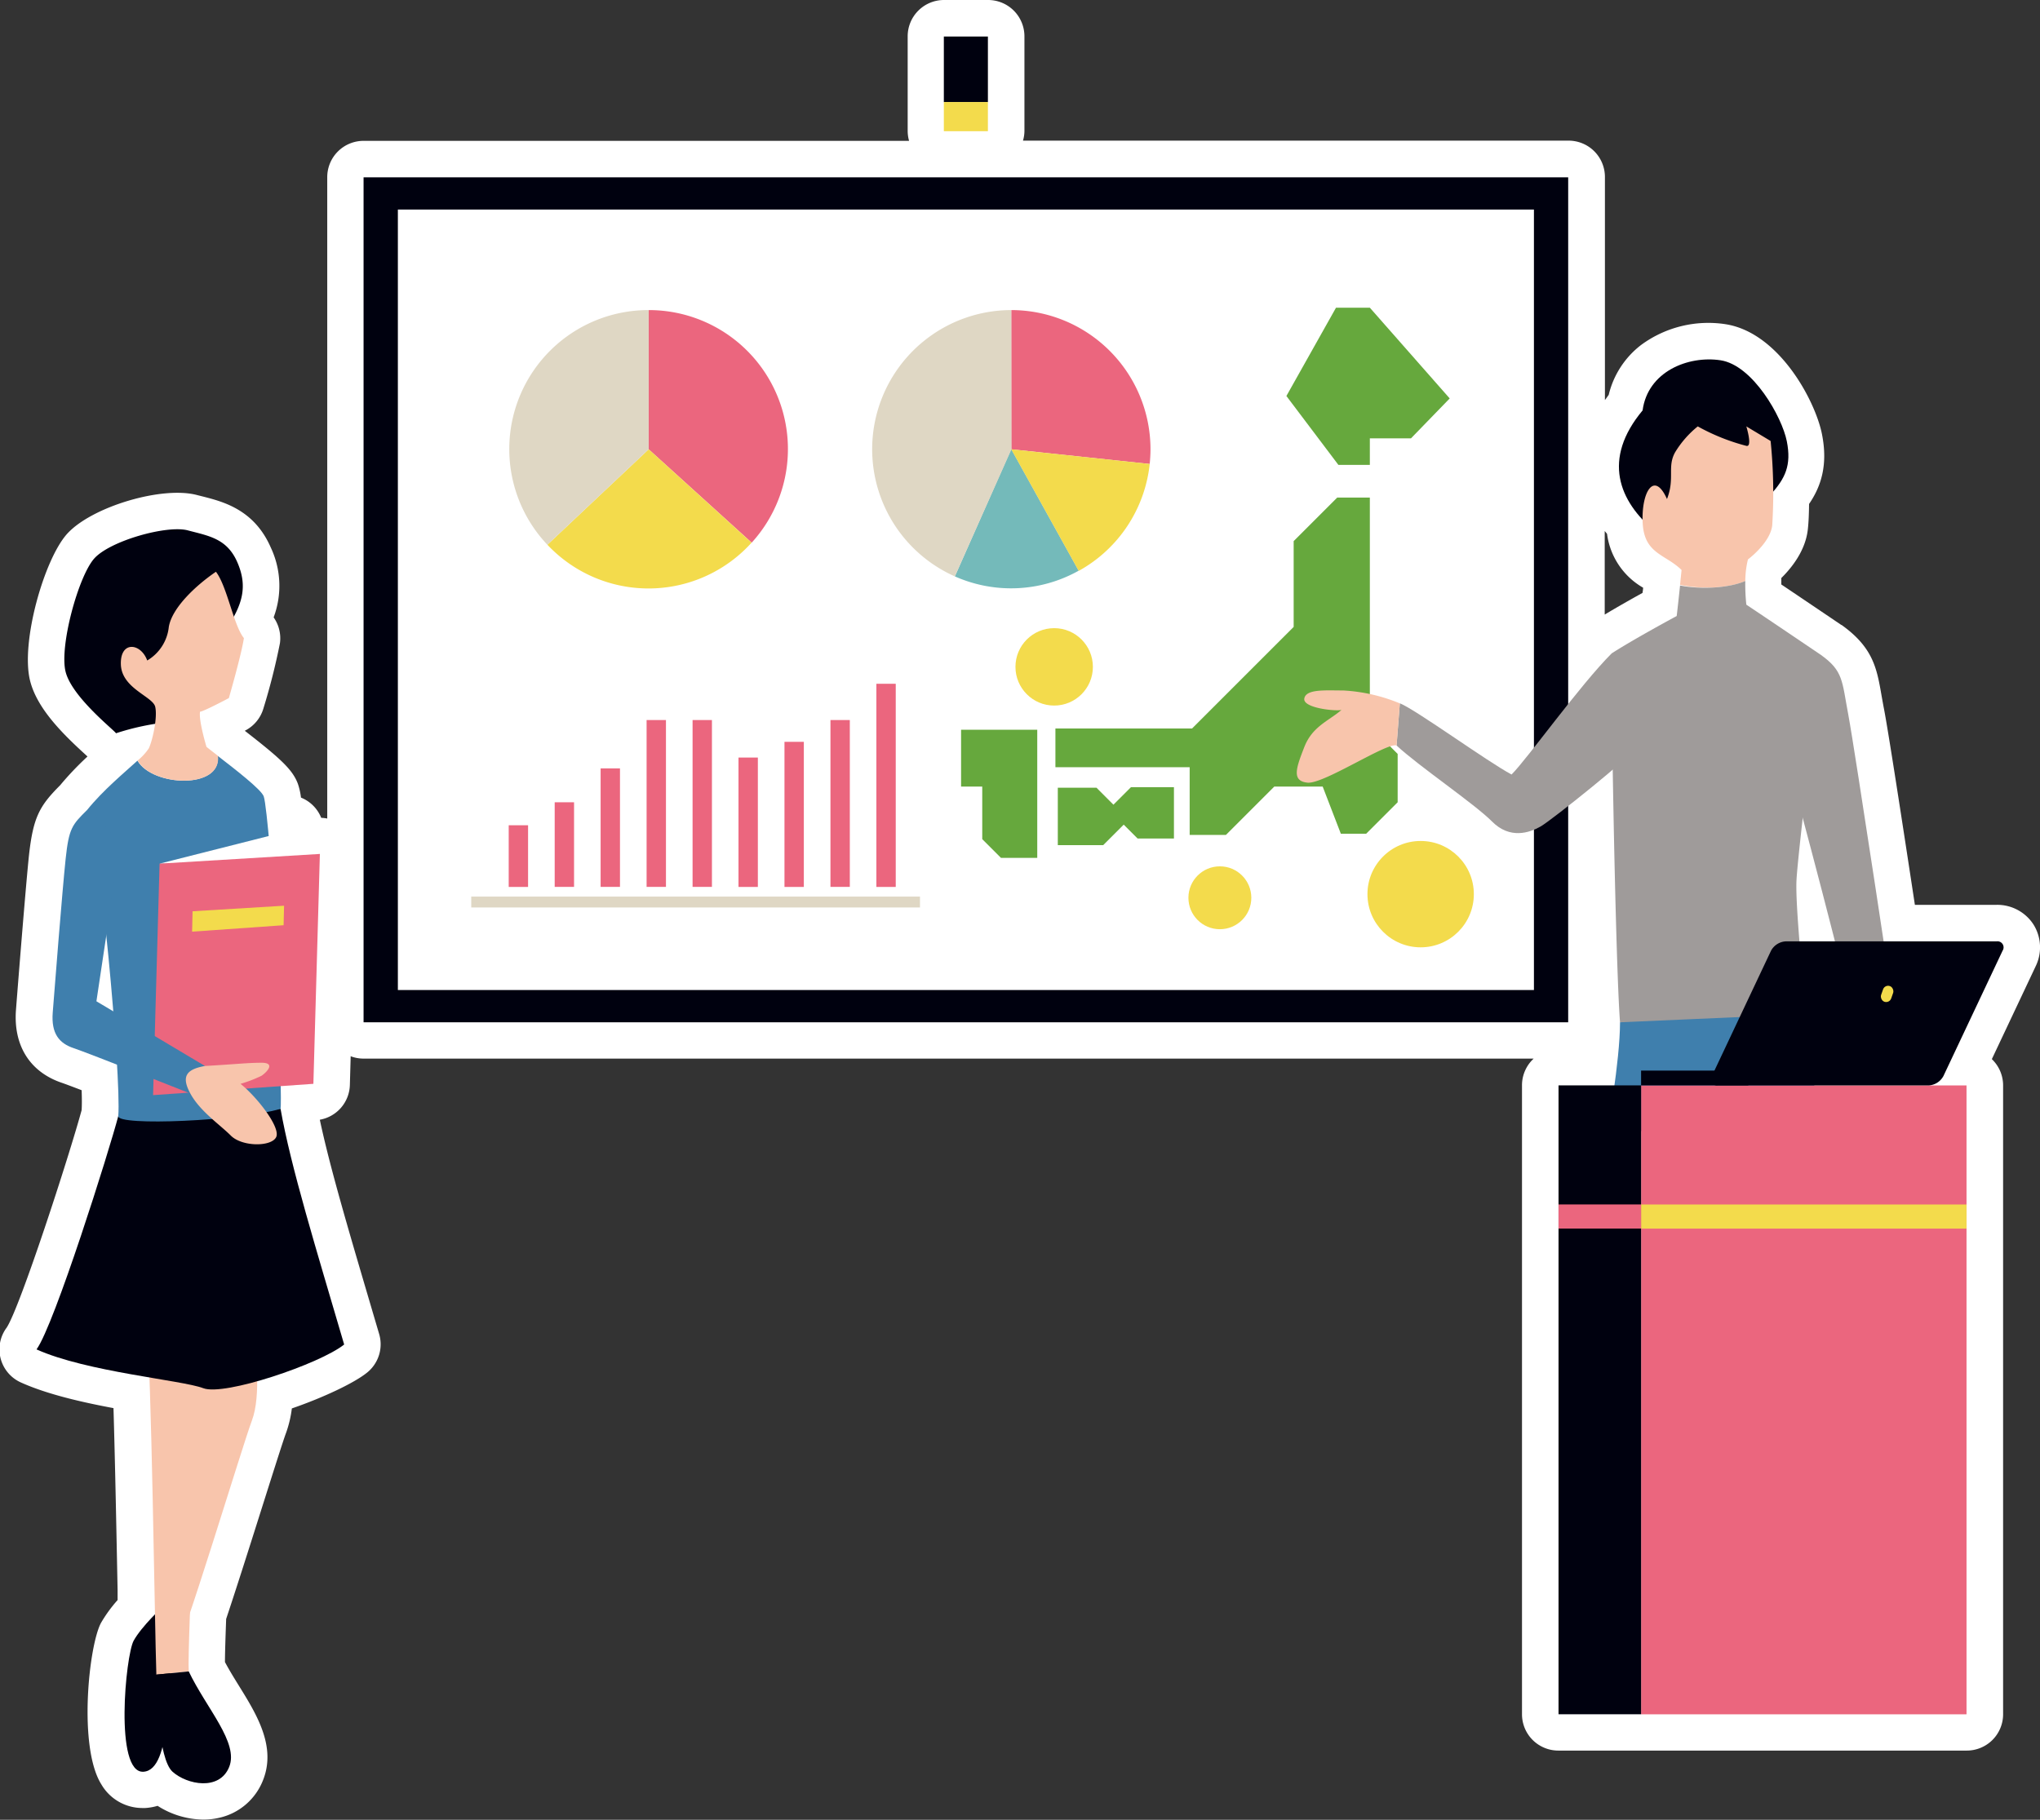 <svg id="レイヤー_3" data-name="レイヤー 3" xmlns="http://www.w3.org/2000/svg" viewBox="0 0 393.11 350.77"><rect x="0" y="0" width="393.11" height="350.77" fill="#333333" stroke="none"/><defs><style>.cls-1{fill:#fff;}.cls-2{fill:#00010f;}.cls-3{fill:#f3db4c;}.cls-4{fill:#dfd7c4;}.cls-5{fill:#eb667e;}.cls-6{fill:#66a83d;}.cls-7{fill:#74baba;}.cls-8{fill:#f8c5ac;}.cls-9{fill:#9f9b9a;}.cls-10{fill:#3f7fad;}</style></defs><path class="cls-1" d="M391.86,178.21a8.31,8.31,0,0,0-7.1-3.8H369c-2.38-15.64-5.23-34.19-6-38-.17-.9-.31-1.7-.44-2.43-.89-5.12-1.6-9.17-7.69-13.52l-.06,0-.08-.06s-6.53-4.42-11.47-7.74c0-.17,0-.34,0-.51h0c0-.27,0-.51,0-.73,2.09-2.06,4.67-5.36,5.11-9.38.15-1.3.22-3,.24-4.9,2.26-3.31,3.69-7.43,2.48-13.48-1.28-6.4-8.28-19.62-18.65-21.18a21.85,21.85,0,0,0-16.18,4A17.14,17.14,0,0,0,310,76.11c-.26.35-.49.7-.73,1v-43a7,7,0,0,0-7-7H197.13a6.75,6.75,0,0,0,.28-1.86V7a7,7,0,0,0-7-7h-8.5a7,7,0,0,0-7,7V25.29a7.14,7.14,0,0,0,.27,1.86H70.06a7,7,0,0,0-7,7V197.05a7,7,0,0,0,7,7H295.54a7,7,0,0,0-2.25,5.13V330.43a7,7,0,0,0,7,7H379a7,7,0,0,0,7-7V209.22a7,7,0,0,0-2.17-5.07l8.44-17.89h0A8.31,8.31,0,0,0,391.86,178.21Zm-82.18-75.3a14.06,14.06,0,0,0,6.95,10.37c0,.34-.08.69-.11,1-2.1,1.16-4.86,2.72-7.29,4.18V102.35C309.37,102.54,309.54,102.72,309.68,102.91Z"/><path class="cls-1" d="M73.07,257.16l-2.16-7.33c-3.94-13.37-7.4-25.13-9.28-34a7,7,0,0,0,5.79-6.7l1.25-44.3a7,7,0,0,0-6.77-7.19A7,7,0,0,0,58,153.74a13.13,13.13,0,0,0-.59-2.64c-1-2.7-3.23-4.8-10.24-10.24l.15-.08a7,7,0,0,0,3.44-4.22A124.88,124.88,0,0,0,53.94,124a7,7,0,0,0-1.21-5,17.3,17.3,0,0,0-.53-13.42c-3.18-7.33-9.14-8.86-13.08-9.87L38,95.43c-6.72-1.81-20.3,2.23-25.05,7.45-4.41,4.85-9,20.88-7.16,28.31,1.29,5.17,5.87,9.89,10.62,14.21l.45.42a58.38,58.38,0,0,0-5.27,5.54c-4,4-5.19,6.2-6,13.44-.66,6.29-2.29,26.94-2.51,29.84-.53,6.9,2.69,12,8.85,14.08.53.18,1.93.7,3.8,1.42.06,1.61.06,2.91,0,3.84-2.4,8.84-11.86,38-14.45,41.93a7,7,0,0,0,2.78,10.58c5,2.25,11.65,3.78,17.81,4.93.32,10.82.59,25,.79,35,0,.7,0,1.37,0,2a26.93,26.93,0,0,0-3.17,4.35c-2.36,4.24-4.48,24,.05,31.19a9.15,9.15,0,0,0,7.84,4.54H28a10.84,10.84,0,0,0,2.37-.42,16.63,16.63,0,0,0,8.8,2.65,13.51,13.51,0,0,0,3.14-.36,11.82,11.82,0,0,0,8.37-7.22c2.6-6.51-1.23-12.71-4.62-18.18-.94-1.52-1.9-3.07-2.71-4.6,0-1.68.1-4.64.23-8.31,1.63-4.88,3.87-11.87,7.07-22,2-6.31,3.88-12.26,4.45-13.8a21.81,21.81,0,0,0,1.14-4.78c6.28-2.17,12.06-4.95,14.45-6.87A7,7,0,0,0,73.07,257.16Z"/><rect class="cls-2" x="70.06" y="34.18" width="232.13" height="162.87"/><rect class="cls-2" x="181.88" y="7.04" width="8.49" height="12.64"/><rect class="cls-3" x="181.88" y="19.67" width="8.49" height="5.62"/><rect class="cls-1" x="76.67" y="40.39" width="218.92" height="150.44"/><rect class="cls-4" x="90.81" y="172.82" width="86.47" height="2.1"/><rect class="cls-5" x="98.03" y="159.07" width="3.73" height="11.89"/><rect class="cls-5" x="106.89" y="154.64" width="3.73" height="16.31"/><rect class="cls-5" x="115.74" y="148.11" width="3.73" height="22.84"/><rect class="cls-5" x="124.6" y="138.79" width="3.73" height="32.16"/><rect class="cls-5" x="133.46" y="138.79" width="3.73" height="32.16"/><rect class="cls-5" x="142.31" y="146.02" width="3.73" height="24.94"/><rect class="cls-5" x="151.17" y="142.99" width="3.73" height="27.97"/><rect class="cls-5" x="160.03" y="138.79" width="3.73" height="32.16"/><rect class="cls-5" x="168.88" y="131.8" width="3.73" height="39.16"/><polygon class="cls-6" points="279.36 76.8 271.9 84.49 263.97 84.49 263.97 89.61 257.91 89.61 247.89 76.33 257.45 59.31 263.97 59.31 279.36 76.8"/><polygon class="cls-6" points="263.97 139.96 263.97 95.91 257.68 95.91 249.29 104.3 249.29 120.84 229.71 140.42 203.38 140.42 203.38 147.88 229.25 147.88 229.25 160.93 236.24 160.93 245.56 151.61 254.88 151.61 258.38 160.7 263.27 160.7 269.33 154.64 269.33 145.32 263.97 139.96"/><polygon class="cls-6" points="217.94 151.73 214.56 155.11 211.3 151.84 203.84 151.84 203.84 162.91 212.58 162.91 216.54 158.95 219.22 161.63 226.22 161.63 226.22 151.73 217.94 151.73"/><polygon class="cls-6" points="185.2 140.66 185.2 151.61 189.28 151.61 189.28 161.75 192.89 165.36 199.88 165.36 199.88 140.66 185.2 140.66"/><circle class="cls-3" cx="203.14" cy="128.54" r="7.46"/><circle class="cls-3" cx="235.07" cy="173.05" r="6.06"/><circle class="cls-3" cx="273.76" cy="172.35" r="10.25"/><path class="cls-5" d="M125,59.77V86.6l19.85,18A26.79,26.79,0,0,0,125,59.77Z"/><path class="cls-5" d="M221.55,89.43c.09-.93.15-1.88.15-2.83a26.83,26.83,0,0,0-26.83-26.83V86.6Z"/><path class="cls-7" d="M184,111.1A26.66,26.66,0,0,0,207.87,110l-13-23.44Z"/><path class="cls-4" d="M194.87,59.77A26.82,26.82,0,0,0,184,111.1l10.91-24.5Z"/><path class="cls-3" d="M221.55,89.43,194.87,86.6l13,23.44A26.79,26.79,0,0,0,221.55,89.43Z"/><path class="cls-3" d="M125,86.6,105.48,105a26.75,26.75,0,0,0,39.35-.4Z"/><path class="cls-4" d="M125,59.77A26.8,26.8,0,0,0,105.48,105L125,86.6Z"/><path class="cls-2" d="M341.2,95.34c2.81-3.12,4.05-5.62,3.12-10.3s-6.55-14.67-12.79-15.6-14,2.18-15,9.67c-7.8,9.36-4.68,17.47,2.5,23.4"/><path class="cls-8" d="M336.32,112a18,18,0,0,1,.51-4.17c1.25-.94,4.37-3.75,4.68-6.56A99.57,99.57,0,0,0,341.2,85l-4.68-2.81s1.25,4.06,0,3.75a39.92,39.92,0,0,1-9.36-3.75,19.27,19.27,0,0,0-4.37,5c-1.56,2.81,0,5-1.56,9-2.5-5.61-5-1.25-4.68,4.68s4.37,5.93,7.49,9c0,0-.13,1.25-.29,2.86C327.82,113.64,333.13,113.37,336.32,112Z"/><path class="cls-9" d="M346.19,169.59c.31-5.61,4.06-35.88,4.68-43.37,0,0-9.67-6.55-14.35-9.67a37.38,37.38,0,0,1-.2-4.56c-3.19,1.38-8.5,1.65-12.57.87-.21,2-.48,4.5-.65,5.88,0,0-8.11,4.36-12.48,7.17-.31.94.63,59,1.56,71.14,3.12,1.25,27.15,1.56,35.57-1.56C348.06,193.93,345.88,175.21,346.19,169.59Z"/><path class="cls-9" d="M350.87,126.22c4.37,3.12,4.06,5,5.3,11.55s9.36,60.53,9.36,60.53-7.17,2.81-7.48,1.87c-1.88-10-12.48-49.3-12.48-49.3C345.25,143.7,347.13,129.34,350.87,126.22Z"/><path class="cls-10" d="M312.18,197.05c0,7.49-2.49,21.22-2.49,21.22l40.24-1.56c.32-2.19-.93-16.54-2.18-21.22"/><path class="cls-9" d="M269.12,143.7c4.37,4.05,15,11.23,18.41,14.66s7.18,2.19,9.36.94,18.1-14,18.1-15c.62-4.37-1.56-14-4.37-18.41-6.24,6.24-16.22,20.28-19.34,23.4-4.68-2.49-18.41-12.48-21.53-13.73Z"/><path class="cls-8" d="M269.75,135.58a33,33,0,0,0-10.92-2.49c-3.43,0-7.18-.31-7.49,1.56s6.24,2.49,7.18,2.18C256,139,252.9,140,251.34,144s-2.5,6.55.62,6.86,15.29-7.8,17.16-7.17Z"/><rect class="cls-5" x="316.24" y="209.22" width="62.71" height="121.22"/><rect class="cls-2" x="300.32" y="209.22" width="15.91" height="121.22" transform="translate(616.56 539.65) rotate(180)"/><rect class="cls-3" x="316.24" y="232.17" width="62.71" height="4.65"/><rect class="cls-5" x="300.32" y="232.17" width="15.91" height="4.65" transform="translate(616.56 468.98) rotate(180)"/><path class="cls-2" d="M385.9,183.25a1.17,1.17,0,0,0-1.14-1.8H344.13a3.45,3.45,0,0,0-2.85,1.8l-11.4,24.16a1.17,1.17,0,0,0,1.14,1.81h40.63a3.44,3.44,0,0,0,2.85-1.81Z"/><rect class="cls-2" x="316.24" y="206.36" width="20.67" height="2.85"/><rect class="cls-3" x="362.64" y="189.96" width="2.06" height="3.2" rx="1.03" transform="translate(84.31 -109.95) rotate(19.41)"/><path class="cls-8" d="M31.37,309.69,37.3,262l11.86-8.43c0,7.18,1.25,15.29-.63,20.28s-13.41,43.37-15.28,45.87Z"/><path class="cls-2" d="M33.25,319.67c-1.25,4.68,0,21.53-5.62,21.84s-3.43-22.46-1.87-25.27,5.61-6.55,5.61-6.55Z"/><path class="cls-8" d="M38.86,252.9c-.33,16.36-2.82,64.77-2.49,69.27l-6.24.62c-.32-9.36-.94-59-1.88-67.08"/><path class="cls-2" d="M36.37,322.17c3.43,7.17,9.67,13.72,7.8,18.4s-8.12,3.44-10.92.94-3.12-15.6-3.12-18.72Z"/><path class="cls-2" d="M22.8,215.1c-1.72,6.6-12.33,40.3-15.76,45,9.67,4.36,28.08,5.92,32.13,7.48s22.47-4.68,27.15-8.42C61,241,56,224.82,54.06,213.71Z"/><path class="cls-2" d="M43.43,121.48c3.39-4.93,4.31-8.47,2.31-13.09s-5.54-5.09-9.55-6.16-14.93,2-18,5.39-6.78,16.94-5.55,21.86,9.55,11.4,9.71,11.86a48.49,48.49,0,0,1,10.16-2.16C34.5,136.26,43.43,121.48,43.43,121.48Z"/><path class="cls-10" d="M52.67,171.83s-1.23-16.63-1.85-18.33c-.48-1.33-5.53-5.23-8.87-7.81.8,6.52-12.61,5.93-15.46.93-2.5,2.29-6.61,5.67-9.7,9.5,2.31,4.16,6.62,51.43,6,59-.31,2,23.56.92,31.26-1.39C54.52,212.48,52.67,171.83,52.67,171.83Z"/><path class="cls-8" d="M42,145.69c-.9-.7-1.69-1.31-2.21-1.73,0,0-1.54-5.08-1.24-6.78.62,0,5.55-2.62,5.55-2.62S46.51,126.25,47,123c-2-2.47-3.23-10-5.39-12.79-3.85,2.62-8.46,6.93-9.08,10.63a8.54,8.54,0,0,1-4.16,6.47c-1.23-3.39-5.23-3.85-5.08.77s6.16,6.16,6.62,8.16-.46,6.31-1.23,8a10.7,10.7,0,0,1-2.16,2.35C29.34,151.62,42.75,152.21,42,145.69Z"/><polygon class="cls-1" points="57.58 166.47 30.75 166.47 55.4 160.23 57.58 166.47"/><polygon class="cls-5" points="30.75 166.47 29.5 211.09 60.39 208.91 61.64 164.6 30.75 166.47"/><polygon class="cls-3" points="37.11 175.65 37.02 179.58 54.65 178.34 54.74 174.58 37.11 175.65"/><path class="cls-10" d="M16.79,156.12c-2.89,2.87-3.51,3.49-4.14,9.42s-2.18,25.58-2.49,29.64,1.25,5.93,4.05,6.86,22.47,8.74,22.47,8.74l2.81-5.31L18.58,193l3.75-25C22.64,160.55,20.62,158.88,16.79,156.12Z"/><path class="cls-8" d="M39.49,205.47c5.61-.31,8.11-.62,10.92-.62s.93,1.87,0,2.5a25.21,25.21,0,0,1-4.06,1.56c3.12,2.49,7.8,8.42,6.86,10.29s-6.55,1.87-8.73-.31-5.93-4.68-7.8-8.11S36.05,206.1,39.49,205.47Z"/></svg>